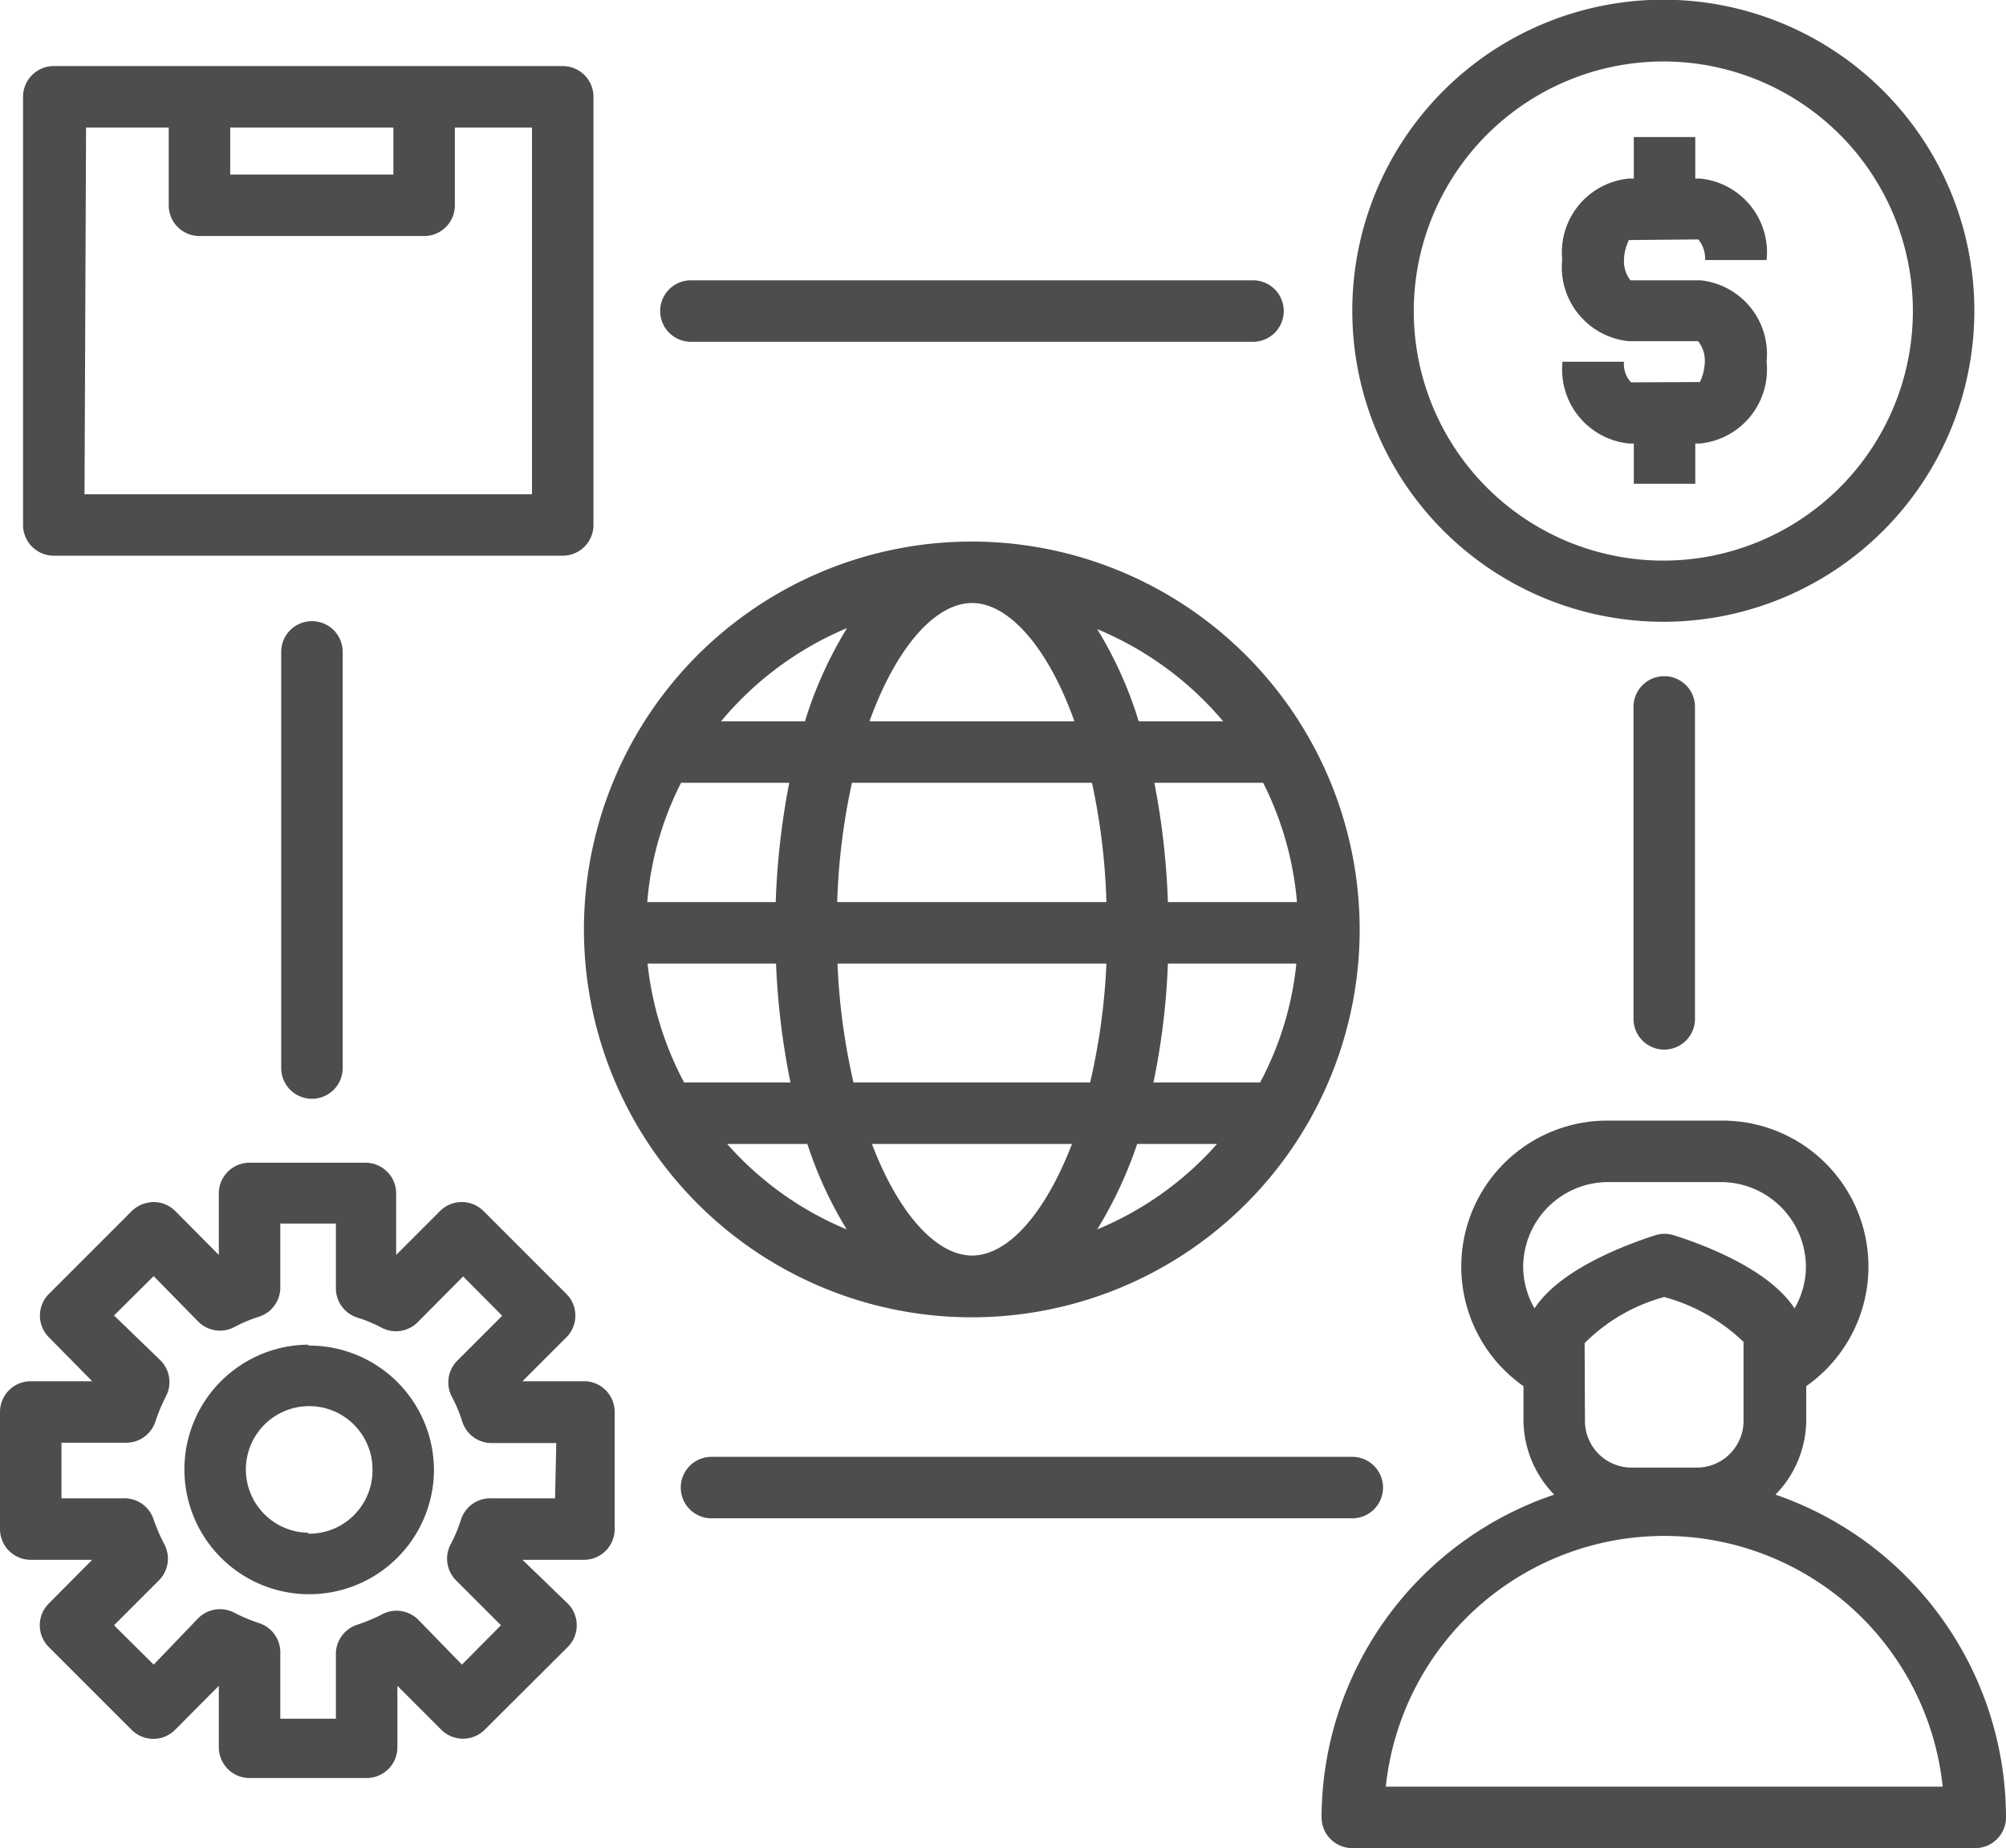 <svg xmlns="http://www.w3.org/2000/svg" viewBox="0 0 65.27 60.13"><defs><style>.cls-1{fill:#4d4d4d;}</style></defs><g id="Livello_2" data-name="Livello 2"><g id="grafica"><path class="cls-1" d="M19.06,44.94H17l1.43-1.43a1,1,0,0,0,0-1.41l-2.7-2.7a1,1,0,0,0-1.41,0l-1.43,1.43v-2a1,1,0,0,0-1-1H8.12a1,1,0,0,0-1,1v2L5.7,39.4A1,1,0,0,0,5,39.11a1.05,1.05,0,0,0-.71.29L1.59,42.1a1,1,0,0,0,0,1.41L3,44.94H1a1,1,0,0,0-1,1v3.81a1,1,0,0,0,1,1H3L1.59,52.17a1,1,0,0,0,0,1.42l2.69,2.69a1,1,0,0,0,1.42,0l1.42-1.43v2a1,1,0,0,0,1,1h3.81a1,1,0,0,0,1-1v-2l1.43,1.43a1,1,0,0,0,1.41,0l2.7-2.69a1,1,0,0,0,0-1.42L17,50.75h2a1,1,0,0,0,1-1V45.94A1,1,0,0,0,19.06,44.94Zm-1,3.81H16a1,1,0,0,0-1,.69,4.66,4.66,0,0,1-.34.81,1,1,0,0,0,.18,1.17l1.46,1.46-1.27,1.28L13.61,52.7a1,1,0,0,0-1.17-.18,5.59,5.59,0,0,1-.81.34,1,1,0,0,0-.7,1v2.06H9.12V53.81a1,1,0,0,0-.69-1,5.59,5.59,0,0,1-.81-.34,1,1,0,0,0-1.17.18L5,54.16,3.71,52.88l1.46-1.46a1,1,0,0,0,.18-1.17A5.59,5.59,0,0,1,5,49.44a1,1,0,0,0-1-.69H2V46.94H4.06a1,1,0,0,0,1-.7,5.59,5.59,0,0,1,.34-.81,1,1,0,0,0-.18-1.17L3.71,42.8,5,41.52,6.45,43a1,1,0,0,0,1.17.18,4.66,4.66,0,0,1,.81-.34,1,1,0,0,0,.69-1V39.81h1.81v2.06a1,1,0,0,0,.7,1,4.66,4.66,0,0,1,.81.34A1,1,0,0,0,13.61,43l1.46-1.47,1.27,1.28-1.46,1.46a1,1,0,0,0-.18,1.17,4.66,4.66,0,0,1,.34.81,1,1,0,0,0,1,.7h2.06Zm-8-5a4.06,4.06,0,1,0,4.06,4.06A4.06,4.06,0,0,0,10,43.78Zm0,6.12a2.06,2.06,0,1,1,2.06-2.06A2.06,2.06,0,0,1,10,49.9ZM1.75,18.08H18.31a1,1,0,0,0,1-1V3.15a1,1,0,0,0-1-1H1.75a1,1,0,0,0-1,1V17.08A1,1,0,0,0,1.75,18.08ZM12.8,4.15V5.68H7.49V4.15Zm-10,0H5.49V6.68a1,1,0,0,0,1,1H13.8a1,1,0,0,0,1-1V4.15h2.51V16.08H2.75Zm51.4,16.08A10.12,10.12,0,1,0,44,10.12,10.12,10.12,0,0,0,54.15,20.23ZM54.15,2A8.12,8.12,0,1,1,46,10.12,8.13,8.13,0,0,1,54.15,2Zm1.16,10.43a1.62,1.62,0,0,0,.16-.66,1,1,0,0,0-.22-.67l-2.26,0a2.42,2.42,0,0,1-2.16-2.66A2.41,2.41,0,0,1,53,5.81h.16V4.46h2V5.81h.16a2.41,2.41,0,0,1,2.16,2.65h-2a1,1,0,0,0-.22-.67L53,7.81a1.54,1.54,0,0,0-.16.65,1,1,0,0,0,.21.66h2.27a2.41,2.41,0,0,1,2.16,2.65,2.42,2.42,0,0,1-2.16,2.66h-.16v1.31h-2V14.43H53a2.42,2.42,0,0,1-2.16-2.66h2a.87.87,0,0,0,.23.67Zm2.46,36.2a3.5,3.5,0,0,0,1-2.4V45.1A4.75,4.75,0,0,0,56,36.46H52.31a4.75,4.75,0,0,0-2.74,8.64v1.13a3.5,3.5,0,0,0,1,2.4A11.12,11.12,0,0,0,43,59.13a1,1,0,0,0,1,1H64.27a1,1,0,0,0,1-1A11.12,11.12,0,0,0,57.77,48.63ZM51.56,43.7a5.78,5.78,0,0,1,2.59-1.5,6,6,0,0,1,2.58,1.46v2.57a1.52,1.52,0,0,1-1.52,1.52H53.09a1.52,1.52,0,0,1-1.52-1.52Zm.75-5.24H56a2.77,2.77,0,0,1,2.76,2.76,2.73,2.73,0,0,1-.37,1.35c-.82-1.26-2.91-2.06-3.93-2.38a1,1,0,0,0-.6,0c-1,.32-3.11,1.12-3.93,2.38a2.73,2.73,0,0,1-.37-1.35A2.77,2.77,0,0,1,52.31,38.46ZM45.09,58.13a9.11,9.11,0,0,1,18.12,0ZM54.15,22a1,1,0,0,1,1,1V33.15a1,1,0,0,1-2,0V23A1,1,0,0,1,54.15,22ZM21.48,10.12a1,1,0,0,1,1-1H40.77a1,1,0,0,1,0,2H22.48A1,1,0,0,1,21.48,10.12ZM10.15,20.21a1,1,0,0,1,1,1V34.75a1,1,0,0,1-2,0V21.21A1,1,0,0,1,10.15,20.21ZM44,49.4H23.15a1,1,0,0,1,0-2H44a1,1,0,0,1,0,2ZM31.63,17.62A12.62,12.62,0,1,0,44.24,30.24,12.63,12.63,0,0,0,31.63,17.62Zm0,23.23c-1.16,0-2.39-1.35-3.26-3.63h6.51C34,39.5,32.79,40.85,31.63,40.85Zm-3.86-5.63a21.06,21.06,0,0,1-.52-3.87H36a21,21,0,0,1-.53,3.87Zm-6.7-3.87h4.18a24.25,24.25,0,0,0,.47,3.87H22.26A10.59,10.59,0,0,1,21.07,31.35ZM31.63,19.62c1.19,0,2.47,1.44,3.33,3.85H28.29C29.16,21.06,30.43,19.62,31.63,19.62Zm3.9,5.85A21.2,21.2,0,0,1,36,29.35H27.24a21.2,21.2,0,0,1,.48-3.88ZM25.24,29.35H21.06a10.4,10.4,0,0,1,1.1-3.88h3.52A24.6,24.6,0,0,0,25.24,29.35Zm12.76,2h4.18A10.41,10.41,0,0,1,41,35.22H37.53A23.15,23.15,0,0,0,38,31.35Zm0-2a24.6,24.6,0,0,0-.44-3.88H41.1a10.6,10.6,0,0,1,1.1,3.88Zm1.79-5.88H37.05a12.83,12.83,0,0,0-1.35-3A10.75,10.75,0,0,1,39.8,23.47Zm-12.25-3a13.25,13.25,0,0,0-1.35,3H23.46A10.71,10.71,0,0,1,27.55,20.44ZM23.66,37.22h2.61A13,13,0,0,0,27.55,40,10.6,10.6,0,0,1,23.66,37.22ZM35.7,40A13.54,13.54,0,0,0,37,37.22H39.6A10.64,10.64,0,0,1,35.7,40Z"/></g></g></svg>